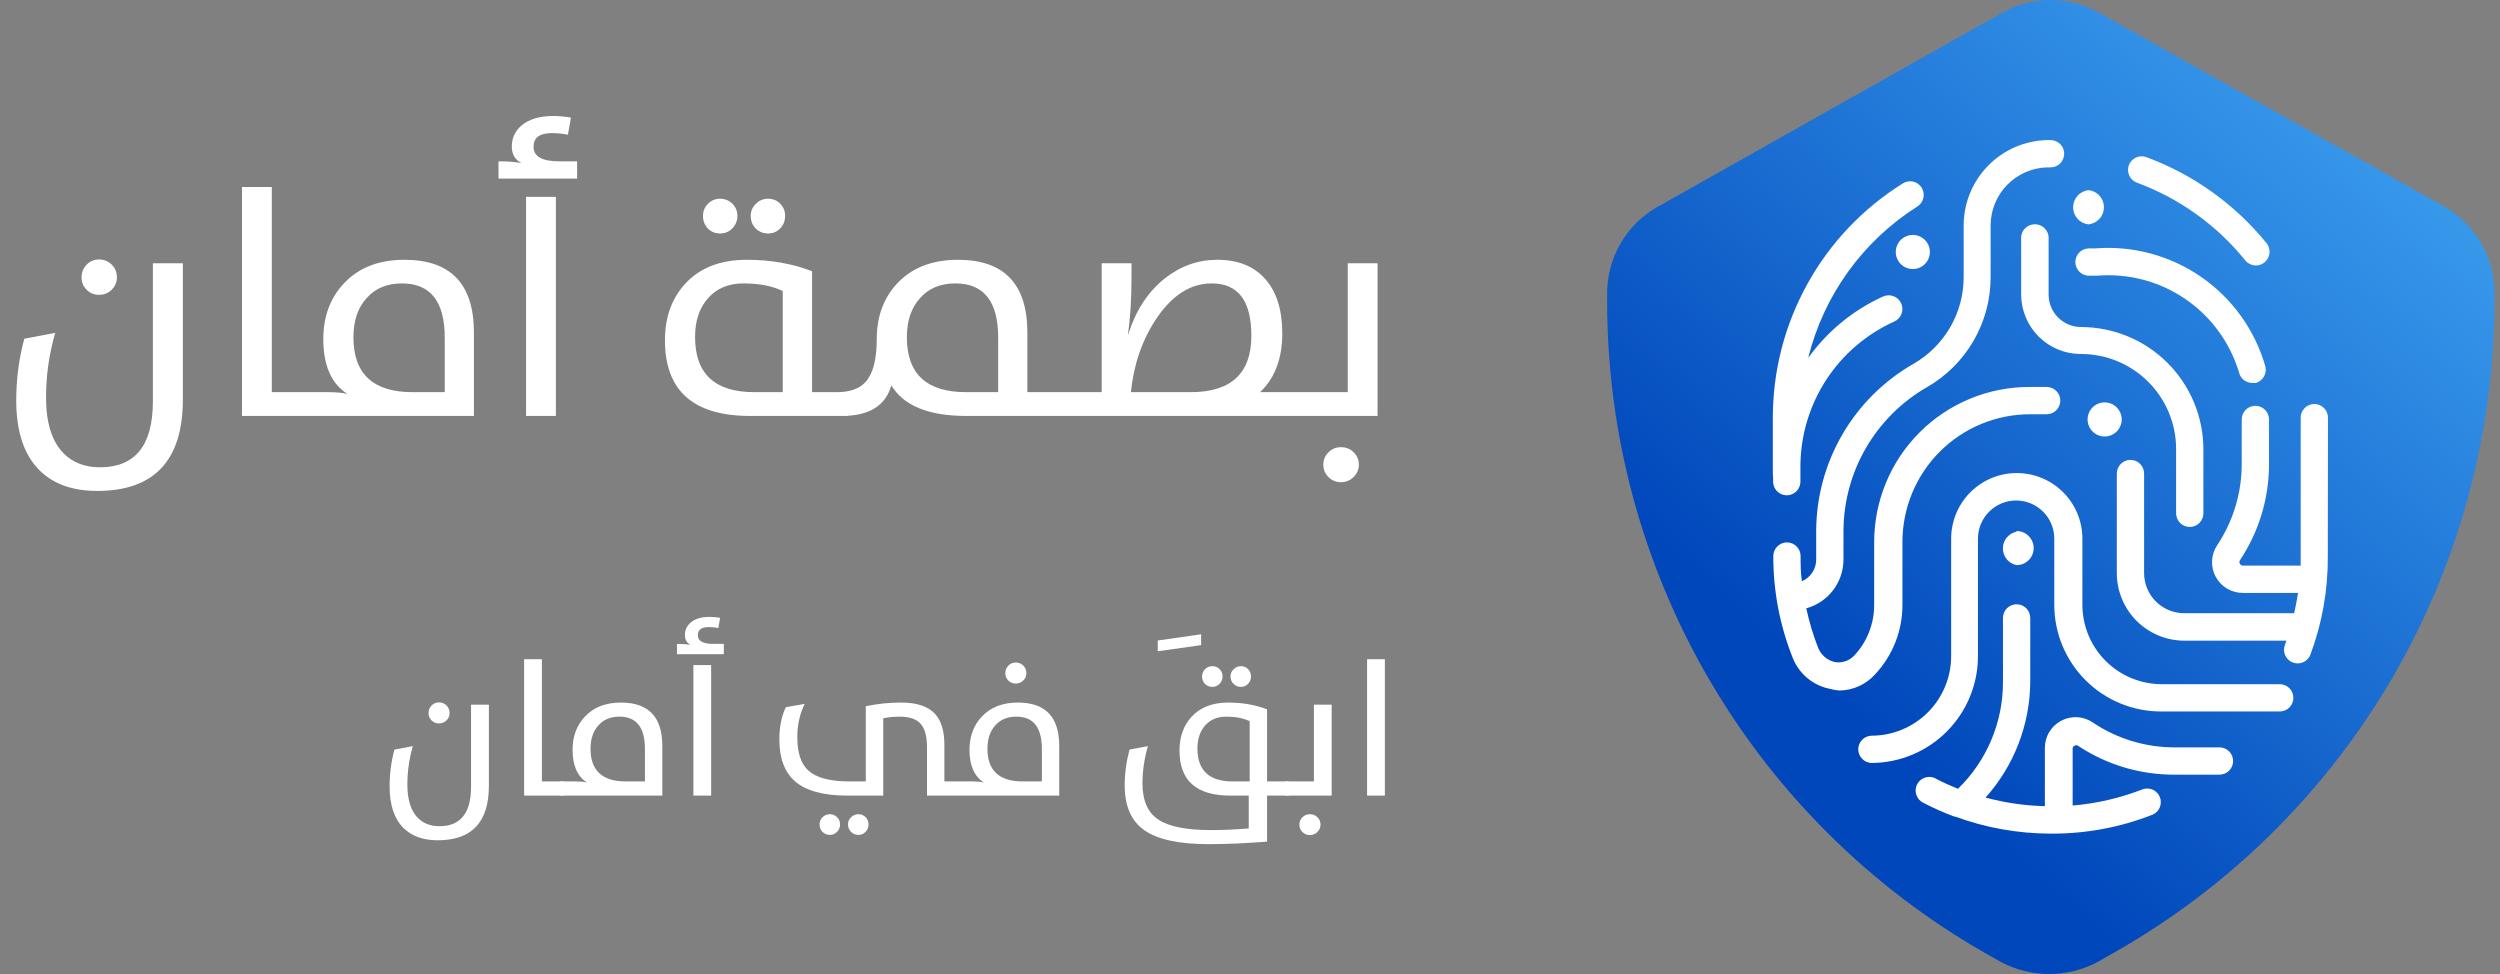 <svg width="154" height="60" viewBox="0 0 154 60" fill="none" xmlns="http://www.w3.org/2000/svg">
<rect x="0" y="0" width="154" height="60" fill="#808080" stroke="none"/>
<path d="M11.264 24.606C11.264 28.363 9.503 30.241 5.98 30.241C4.483 30.241 3.308 29.825 2.455 28.991C1.485 28.041 1 26.599 1 24.665C1 23.356 1.166 22.09 1.498 20.866L3.402 20.505C3.025 21.8 2.836 23.125 2.836 24.48C2.836 26.042 3.194 27.188 3.91 27.917C4.477 28.496 5.225 28.786 6.156 28.786C8.331 28.786 9.418 27.432 9.418 24.724V16.218H11.264V24.606ZM6.098 18.161C5.798 18.161 5.544 18.057 5.336 17.849C5.128 17.64 5.023 17.386 5.023 17.087C5.023 16.781 5.128 16.52 5.336 16.306C5.544 16.091 5.798 15.983 6.098 15.983C6.404 15.983 6.664 16.088 6.879 16.296C7.094 16.511 7.201 16.774 7.201 17.087C7.201 17.38 7.094 17.634 6.879 17.849C6.664 18.057 6.404 18.161 6.098 18.161ZM14.906 11.521H16.742V24.157H18.949V25.622H14.906V11.521ZM18.656 25.622V24.157H20.238C20.701 24.157 21.088 24.193 21.4 24.265C20.411 23.64 19.916 22.513 19.916 20.886C19.916 19.506 20.336 18.366 21.176 17.468C22.081 16.491 23.328 16.003 24.916 16.003C27.768 16.003 29.193 17.497 29.193 20.485V25.622H18.656ZM27.396 20.798C27.396 18.571 26.518 17.458 24.76 17.458C23.835 17.458 23.106 17.764 22.572 18.376C22.038 18.968 21.771 19.769 21.771 20.778C21.771 23.031 22.986 24.157 25.414 24.157H27.396V20.798ZM32.406 12.126H34.242V25.622H32.406V12.126ZM30.707 9.938C31.273 9.938 31.745 9.974 32.123 10.046C31.726 9.844 31.527 9.502 31.527 9.021C31.527 8.513 31.723 8.086 32.113 7.741C32.575 7.344 33.233 7.146 34.086 7.146C34.438 7.146 34.799 7.178 35.17 7.243L34.984 8.298C34.685 8.233 34.353 8.2 33.988 8.2C33.24 8.2 32.865 8.48 32.865 9.04C32.865 9.639 33.393 9.938 34.447 9.938H35.551V11.003H30.707V9.938ZM46.205 25.622C42.709 25.622 40.961 24.069 40.961 20.964C40.961 19.551 41.374 18.392 42.201 17.487C43.106 16.498 44.372 16.003 46 16.003C47.465 16.003 48.806 16.237 50.023 16.706V24.157H52.24V25.622H46.205ZM48.217 17.927C47.566 17.614 46.762 17.458 45.805 17.458C44.88 17.458 44.151 17.761 43.617 18.366C43.083 18.965 42.816 19.763 42.816 20.759C42.816 23.024 44.031 24.157 46.459 24.157H48.217V17.927ZM47.318 14.382C47.019 14.382 46.765 14.281 46.557 14.079C46.348 13.871 46.244 13.61 46.244 13.298C46.244 13.011 46.348 12.764 46.557 12.556C46.765 12.347 47.019 12.243 47.318 12.243C47.611 12.243 47.859 12.344 48.06 12.546C48.262 12.754 48.363 13.005 48.363 13.298C48.363 13.604 48.262 13.861 48.06 14.069C47.859 14.278 47.611 14.382 47.318 14.382ZM44.359 14.382C44.06 14.382 43.809 14.281 43.607 14.079C43.406 13.871 43.305 13.61 43.305 13.298C43.305 13.011 43.406 12.764 43.607 12.556C43.809 12.347 44.06 12.243 44.359 12.243C44.652 12.243 44.903 12.344 45.111 12.546C45.32 12.754 45.424 13.005 45.424 13.298C45.424 13.597 45.32 13.854 45.111 14.069C44.903 14.278 44.652 14.382 44.359 14.382ZM59.525 25.622C57.201 25.622 55.661 24.994 54.906 23.737C54.555 24.994 53.536 25.622 51.85 25.622H51.547V24.157C52.354 24.157 52.947 23.946 53.324 23.523C53.78 23.015 54.008 22.136 54.008 20.886C54.008 19.506 54.425 18.366 55.258 17.468C56.169 16.491 57.419 16.003 59.008 16.003C61.859 16.003 63.285 17.497 63.285 20.485V24.157H65.287V25.622H59.525ZM61.488 20.798C61.488 18.571 60.609 17.458 58.852 17.458C57.927 17.458 57.198 17.764 56.664 18.376C56.13 18.968 55.863 19.769 55.863 20.778C55.863 23.031 57.078 24.157 59.506 24.157H61.488V20.798ZM64.984 24.157H67.865V16.218H69.701V16.999C69.701 18.379 69.63 19.574 69.486 20.583H69.506C69.962 19.131 70.704 17.992 71.732 17.165C72.709 16.39 73.793 16.003 74.984 16.003C76.267 16.003 77.257 16.403 77.953 17.204C78.643 17.992 78.988 19.105 78.988 20.544C78.988 22.087 78.533 23.291 77.621 24.157H80.502V25.622H64.984V24.157ZM73.344 24.157C75.837 24.157 77.084 22.998 77.084 20.681C77.084 18.532 76.27 17.458 74.643 17.458C73.347 17.458 72.217 18.171 71.254 19.597C70.375 20.892 69.844 22.412 69.662 24.157H73.344ZM80.102 24.157H83.022V16.218H84.857V25.622H80.102V24.157ZM82.602 29.704C82.302 29.704 82.048 29.6 81.84 29.392C81.625 29.183 81.518 28.926 81.518 28.62C81.518 28.321 81.625 28.067 81.84 27.858C82.048 27.65 82.302 27.546 82.602 27.546C82.908 27.546 83.165 27.647 83.373 27.849C83.594 28.057 83.705 28.314 83.705 28.62C83.705 28.92 83.594 29.177 83.373 29.392C83.158 29.6 82.901 29.704 82.602 29.704Z" fill="white"/>
<path d="M146.537 15.651L128.959 5.663C128.206 5.228 127.354 5 126.488 5C125.621 5 124.769 5.228 124.016 5.663L106.471 15.668C105.71 16.123 105.081 16.774 104.647 17.554C104.213 18.334 103.99 19.216 104 20.112V20.47C103.996 27.267 105.77 33.943 109.141 39.822C112.512 45.7 117.36 50.57 123.193 53.937L123.951 54.371C124.71 54.784 125.559 55 126.422 55C127.284 55 128.133 54.784 128.893 54.371L129.642 53.937C135.509 50.59 140.392 45.727 143.793 39.844C147.194 33.961 148.991 27.27 149 20.453V20.095C149.011 19.201 148.789 18.319 148.357 17.539C147.924 16.759 147.297 16.108 146.537 15.651Z" fill="white"/>
<path d="M150.667 12.781L129.316 0.795C128.401 0.274 127.367 0 126.314 0C125.262 0 124.227 0.274 123.313 0.795L102.002 12.801C101.077 13.348 100.313 14.129 99.786 15.065C99.259 16.001 98.988 17.06 99 18.134V18.564C98.996 26.72 101.15 34.732 105.245 41.786C109.339 48.84 115.228 54.684 122.312 58.725L123.233 59.245C124.156 59.741 125.187 60 126.234 60C127.282 60 128.313 59.741 129.236 59.245L130.146 58.725C137.272 54.709 143.203 48.872 147.334 41.813C151.465 34.753 153.647 26.724 153.658 18.544V18.114C153.672 17.041 153.402 15.983 152.877 15.047C152.352 14.111 151.59 13.329 150.667 12.781ZM131.137 10.18C131.175 10.076 131.233 9.981 131.308 9.899C131.383 9.818 131.473 9.752 131.573 9.705C131.674 9.659 131.782 9.633 131.893 9.628C132.003 9.624 132.114 9.641 132.217 9.68C135.116 10.752 137.673 12.583 139.621 14.982C139.76 15.156 139.825 15.378 139.8 15.6C139.776 15.821 139.665 16.023 139.491 16.163C139.343 16.288 139.155 16.356 138.961 16.353C138.836 16.351 138.714 16.323 138.602 16.269C138.489 16.216 138.39 16.139 138.31 16.043C136.557 13.87 134.247 12.214 131.627 11.25C131.421 11.172 131.255 11.016 131.163 10.815C131.071 10.615 131.062 10.387 131.137 10.18ZM139.551 22.586C139.598 22.795 139.565 23.015 139.457 23.2C139.35 23.386 139.176 23.524 138.971 23.587H138.741C138.556 23.588 138.376 23.528 138.229 23.416C138.082 23.303 137.977 23.145 137.93 22.966C137.383 21.118 136.216 19.514 134.625 18.424C133.035 17.335 131.117 16.826 129.196 16.983H128.756C128.533 17.002 128.312 16.931 128.141 16.787C127.97 16.642 127.864 16.436 127.845 16.213C127.827 15.99 127.897 15.769 128.042 15.598C128.186 15.427 128.393 15.321 128.616 15.303H129.056C131.377 15.116 133.692 15.74 135.605 17.068C137.519 18.396 138.913 20.346 139.551 22.586ZM128.165 21.806C127.195 21.803 126.265 21.416 125.579 20.73C124.893 20.044 124.506 19.114 124.503 18.144V14.572C124.526 14.364 124.625 14.171 124.781 14.031C124.937 13.891 125.139 13.814 125.349 13.814C125.558 13.814 125.761 13.891 125.917 14.031C126.073 14.171 126.172 14.364 126.194 14.572V18.144C126.194 18.675 126.405 19.184 126.78 19.559C127.156 19.934 127.665 20.145 128.195 20.145C130.191 20.148 132.104 20.941 133.516 22.351C134.928 23.761 135.724 25.673 135.729 27.669V31.621C135.729 31.844 135.641 32.057 135.483 32.215C135.325 32.373 135.112 32.461 134.889 32.461C134.666 32.461 134.452 32.373 134.294 32.215C134.137 32.057 134.048 31.844 134.048 31.621V27.649C134.047 26.878 133.894 26.116 133.597 25.405C133.3 24.694 132.866 24.049 132.32 23.506C131.773 22.963 131.125 22.534 130.412 22.242C129.699 21.95 128.936 21.802 128.165 21.806ZM129.646 26.888C129.367 26.888 129.1 26.778 128.903 26.581C128.706 26.384 128.596 26.116 128.596 25.838C128.596 25.559 128.706 25.292 128.903 25.095C129.1 24.898 129.367 24.787 129.646 24.787C129.925 24.787 130.192 24.898 130.389 25.095C130.586 25.292 130.697 25.559 130.697 25.838C130.697 26.116 130.586 26.384 130.389 26.581C130.192 26.778 129.925 26.888 129.646 26.888ZM128.646 11.711C128.908 11.736 129.151 11.858 129.328 12.054C129.505 12.249 129.603 12.503 129.603 12.766C129.603 13.03 129.505 13.284 129.328 13.479C129.151 13.674 128.908 13.796 128.646 13.822C128.383 13.792 128.142 13.665 127.968 13.466C127.795 13.268 127.701 13.012 127.706 12.748C127.711 12.484 127.814 12.232 127.995 12.04C128.176 11.848 128.423 11.731 128.686 11.711H128.646ZM117.83 16.573C117.551 16.573 117.284 16.462 117.087 16.265C116.89 16.068 116.779 15.801 116.779 15.523C116.779 15.244 116.89 14.977 117.087 14.78C117.284 14.583 117.551 14.472 117.83 14.472C118.109 14.472 118.376 14.583 118.573 14.78C118.77 14.977 118.881 15.244 118.881 15.523C118.881 15.801 118.77 16.068 118.573 16.265C118.376 16.462 118.109 16.573 117.83 16.573ZM109.206 28.869C109.206 28.869 109.206 28.819 109.206 28.799V28.599V25.718C109.208 22.833 109.943 19.996 111.344 17.474C112.744 14.952 114.762 12.828 117.21 11.3C117.397 11.18 117.624 11.139 117.842 11.185C118.059 11.232 118.249 11.364 118.37 11.551C118.49 11.741 118.53 11.97 118.482 12.19C118.433 12.409 118.299 12.6 118.11 12.721C114.75 14.846 112.341 18.187 111.387 22.046C112.566 20.403 114.157 19.099 115.999 18.264C116.1 18.219 116.209 18.194 116.32 18.191C116.431 18.187 116.541 18.206 116.645 18.246C116.749 18.285 116.843 18.345 116.924 18.421C117.005 18.497 117.069 18.588 117.115 18.689C117.16 18.79 117.185 18.899 117.188 19.01C117.191 19.121 117.173 19.232 117.133 19.335C117.094 19.439 117.034 19.534 116.958 19.614C116.882 19.695 116.791 19.759 116.689 19.805C114.99 20.57 113.544 21.804 112.519 23.361C111.495 24.919 110.936 26.736 110.906 28.599V28.729C110.906 28.959 110.906 29.2 110.906 29.43V29.61C110.92 29.832 110.846 30.051 110.7 30.22C110.554 30.388 110.348 30.492 110.126 30.51H110.066C109.853 30.511 109.648 30.43 109.492 30.286C109.336 30.141 109.241 29.942 109.226 29.73V29.55C109.206 29.32 109.206 29.09 109.206 28.869ZM112.737 42.436C112.225 42.338 111.746 42.112 111.344 41.78C110.942 41.448 110.63 41.02 110.436 40.535C109.638 38.537 109.23 36.404 109.236 34.252C109.236 34.029 109.324 33.816 109.482 33.658C109.639 33.5 109.853 33.412 110.076 33.412C110.299 33.412 110.513 33.5 110.67 33.658C110.828 33.816 110.916 34.029 110.916 34.252C110.916 34.772 110.916 35.253 110.997 35.803C111.258 35.693 111.481 35.507 111.638 35.271C111.794 35.034 111.878 34.756 111.877 34.472V32.721C111.881 30.626 112.439 28.569 113.493 26.757C114.547 24.946 116.06 23.445 117.88 22.406C118.815 21.867 119.593 21.092 120.134 20.157C120.674 19.223 120.96 18.163 120.962 17.083V13.892C120.961 12.515 121.501 11.193 122.464 10.209C123.427 9.225 124.738 8.658 126.114 8.629H126.314C126.537 8.629 126.751 8.718 126.909 8.875C127.066 9.033 127.155 9.247 127.155 9.47C127.155 9.692 127.066 9.906 126.909 10.064C126.751 10.221 126.537 10.31 126.314 10.31H126.114C125.18 10.333 124.292 10.721 123.64 11.39C122.987 12.059 122.622 12.957 122.622 13.892V17.083C122.622 18.459 122.258 19.81 121.568 20.999C120.877 22.189 119.885 23.174 118.69 23.857C117.133 24.755 115.839 26.047 114.938 27.602C114.037 29.158 113.561 30.924 113.558 32.721V34.472C113.556 35.154 113.331 35.817 112.918 36.359C112.504 36.901 111.924 37.292 111.267 37.474C111.446 38.302 111.69 39.115 111.997 39.905C112.083 40.119 112.218 40.31 112.392 40.461C112.566 40.613 112.774 40.72 112.998 40.776C113.22 40.82 113.45 40.806 113.665 40.736C113.881 40.666 114.075 40.542 114.228 40.375C115.016 39.531 115.452 38.418 115.449 37.264V33.402C115.447 32.145 115.694 30.901 116.174 29.74C116.654 28.579 117.359 27.524 118.247 26.635C119.136 25.747 120.191 25.043 121.352 24.562C122.513 24.082 123.757 23.835 125.014 23.837H126.074C126.297 23.837 126.511 23.925 126.668 24.083C126.826 24.241 126.915 24.454 126.915 24.677C126.915 24.9 126.826 25.114 126.668 25.271C126.511 25.429 126.297 25.518 126.074 25.518H125.064C124.028 25.516 123.003 25.72 122.047 26.115C121.09 26.511 120.221 27.092 119.489 27.825C118.758 28.557 118.178 29.427 117.784 30.384C117.389 31.341 117.187 32.367 117.19 33.402V37.274C117.191 38.856 116.59 40.38 115.509 41.536C115.231 41.846 114.892 42.095 114.513 42.268C114.135 42.44 113.724 42.531 113.308 42.536C113.115 42.523 112.923 42.49 112.737 42.436ZM136.68 47.719H133.928C131.821 47.724 129.76 47.104 128.005 45.938C127.973 45.917 127.934 45.905 127.895 45.905C127.856 45.905 127.818 45.917 127.785 45.938C127.751 45.954 127.722 45.979 127.703 46.011C127.683 46.044 127.674 46.081 127.675 46.118V49.62C129.153 49.497 130.606 49.16 131.987 48.62C132.192 48.547 132.417 48.557 132.615 48.647C132.812 48.737 132.967 48.9 133.048 49.102C133.128 49.303 133.127 49.529 133.045 49.73C132.963 49.931 132.806 50.092 132.608 50.18C130.604 50.97 128.468 51.367 126.314 51.351C124.307 51.348 122.316 50.993 120.431 50.3H120.381C119.734 50.059 119.103 49.779 118.49 49.46C118.385 49.411 118.291 49.342 118.213 49.255C118.136 49.168 118.078 49.066 118.042 48.956C118.006 48.846 117.994 48.729 118.005 48.613C118.017 48.498 118.052 48.386 118.109 48.285C118.165 48.184 118.243 48.095 118.335 48.025C118.428 47.955 118.534 47.906 118.647 47.879C118.76 47.852 118.877 47.849 118.992 47.869C119.106 47.89 119.214 47.934 119.311 47.999C119.731 48.219 120.171 48.409 120.611 48.59C121.493 47.733 122.192 46.708 122.668 45.575C123.145 44.442 123.388 43.225 123.383 41.996V38.064C123.383 37.841 123.471 37.627 123.629 37.47C123.787 37.312 124 37.224 124.223 37.224C124.446 37.224 124.66 37.312 124.818 37.47C124.975 37.627 125.064 37.841 125.064 38.064V41.996C125.048 44.63 124.069 47.167 122.312 49.13C123.504 49.452 124.73 49.63 125.964 49.66V46.108C125.957 45.756 126.047 45.409 126.227 45.106C126.406 44.803 126.666 44.556 126.978 44.392C127.29 44.229 127.641 44.156 127.992 44.182C128.344 44.207 128.681 44.331 128.966 44.537C130.448 45.521 132.189 46.043 133.968 46.038H136.72C136.943 46.038 137.156 46.127 137.314 46.284C137.472 46.442 137.56 46.656 137.56 46.879C137.56 47.102 137.472 47.315 137.314 47.473C137.156 47.63 136.943 47.719 136.72 47.719H136.68ZM124.223 32.711C124.502 32.711 124.769 32.822 124.966 33.019C125.163 33.216 125.274 33.483 125.274 33.762C125.274 34.041 125.163 34.308 124.966 34.505C124.769 34.702 124.502 34.812 124.223 34.812C123.985 34.765 123.77 34.637 123.616 34.449C123.461 34.261 123.377 34.025 123.377 33.782C123.377 33.539 123.461 33.303 123.616 33.115C123.77 32.927 123.985 32.799 124.223 32.751V32.711ZM140.392 43.827H133.118C131.376 43.827 129.706 43.136 128.473 41.905C127.241 40.675 126.547 39.005 126.544 37.264V33.182C126.544 32.873 126.484 32.567 126.365 32.282C126.247 31.997 126.074 31.737 125.856 31.519C125.637 31.301 125.378 31.128 125.093 31.009C124.808 30.891 124.502 30.83 124.193 30.83C123.885 30.83 123.579 30.891 123.294 31.009C123.008 31.128 122.749 31.301 122.531 31.519C122.312 31.737 122.139 31.997 122.021 32.282C121.903 32.567 121.842 32.873 121.842 33.182V40.405C121.845 42.144 121.159 43.814 119.935 45.049C118.711 46.285 117.048 46.986 115.309 46.999C115.086 46.999 114.872 46.91 114.714 46.752C114.557 46.595 114.468 46.381 114.468 46.158C114.468 45.935 114.557 45.722 114.714 45.564C114.872 45.406 115.086 45.318 115.309 45.318C116.604 45.312 117.844 44.795 118.759 43.878C119.674 42.962 120.189 41.72 120.191 40.425V33.182C120.191 32.11 120.617 31.081 121.375 30.323C122.133 29.565 123.161 29.14 124.233 29.14C125.305 29.14 126.333 29.565 127.091 30.323C127.849 31.081 128.275 32.11 128.275 33.182V37.264C128.278 38.558 128.793 39.798 129.708 40.713C130.623 41.628 131.864 42.144 133.158 42.146H140.432C140.654 42.146 140.868 42.235 141.026 42.392C141.183 42.55 141.272 42.764 141.272 42.987C141.272 43.209 141.183 43.423 141.026 43.581C140.868 43.739 140.654 43.827 140.432 43.827H140.392ZM143.393 34.252C143.409 36.325 143.046 38.383 142.323 40.325C142.26 40.484 142.152 40.621 142.011 40.717C141.87 40.814 141.703 40.865 141.532 40.865C141.429 40.865 141.327 40.845 141.232 40.806C141.129 40.767 141.035 40.708 140.955 40.632C140.875 40.557 140.811 40.466 140.766 40.366C140.721 40.265 140.697 40.157 140.694 40.047C140.692 39.937 140.712 39.827 140.752 39.725L140.842 39.465H134.549C133.448 39.462 132.394 39.024 131.615 38.246C130.837 37.468 130.399 36.413 130.396 35.313V29.17C130.396 28.947 130.485 28.733 130.643 28.575C130.8 28.418 131.014 28.329 131.237 28.329C131.46 28.329 131.674 28.418 131.831 28.575C131.989 28.733 132.077 28.947 132.077 29.17V35.313C132.08 35.966 132.341 36.592 132.805 37.054C133.268 37.515 133.895 37.774 134.549 37.774H141.322C141.412 37.364 141.492 36.944 141.562 36.523H138.16C137.817 36.525 137.48 36.433 137.185 36.258C136.89 36.082 136.649 35.83 136.486 35.528C136.324 35.225 136.247 34.885 136.263 34.542C136.28 34.199 136.389 33.867 136.58 33.582C137.567 32.1 138.092 30.36 138.09 28.579V25.838C138.09 25.615 138.179 25.401 138.337 25.244C138.494 25.086 138.708 24.997 138.931 24.997C139.154 24.997 139.367 25.086 139.525 25.244C139.683 25.401 139.771 25.615 139.771 25.838V28.589C139.772 30.697 139.149 32.758 137.98 34.512C137.959 34.545 137.947 34.583 137.947 34.622C137.947 34.661 137.959 34.7 137.98 34.732C137.998 34.767 138.025 34.796 138.059 34.816C138.093 34.835 138.131 34.845 138.17 34.843H141.722C141.722 34.642 141.722 34.452 141.722 34.252V25.728C141.722 25.505 141.811 25.291 141.968 25.134C142.126 24.976 142.34 24.887 142.563 24.887C142.786 24.887 142.999 24.976 143.157 25.134C143.315 25.291 143.403 25.505 143.403 25.728L143.393 34.252Z" fill="url(#paint0_linear_875_1976)"/>
<path d="M30.116 48.404C30.116 50.642 29.066 51.761 26.968 51.761C26.075 51.761 25.375 51.513 24.867 51.017C24.289 50.45 24 49.591 24 48.439C24 47.659 24.099 46.905 24.297 46.175L25.431 45.96C25.206 46.732 25.094 47.522 25.094 48.328C25.094 49.259 25.307 49.942 25.734 50.377C26.072 50.722 26.518 50.894 27.072 50.894C28.368 50.894 29.016 50.088 29.016 48.474V43.406H30.116V48.404ZM27.037 44.564C26.859 44.564 26.708 44.502 26.584 44.377C26.459 44.253 26.397 44.102 26.397 43.923C26.397 43.741 26.459 43.586 26.584 43.458C26.708 43.33 26.859 43.266 27.037 43.266C27.22 43.266 27.375 43.328 27.503 43.452C27.631 43.58 27.695 43.737 27.695 43.923C27.695 44.098 27.631 44.249 27.503 44.377C27.375 44.502 27.22 44.564 27.037 44.564Z" fill="white"/>
<path d="M32.286 40.607H33.38V48.136H34.695V49.009H32.286V40.607Z" fill="white"/>
<path d="M34.52 49.009V48.136H35.463C35.738 48.136 35.969 48.158 36.155 48.2C35.566 47.828 35.271 47.157 35.271 46.187C35.271 45.365 35.521 44.686 36.022 44.151C36.561 43.569 37.304 43.278 38.25 43.278C39.949 43.278 40.799 44.168 40.799 45.949V49.009H34.52ZM39.728 46.135C39.728 44.808 39.205 44.145 38.157 44.145C37.606 44.145 37.172 44.327 36.854 44.692C36.536 45.045 36.377 45.522 36.377 46.123C36.377 47.465 37.1 48.136 38.547 48.136H39.728V46.135Z" fill="white"/>
<path d="M42.713 40.968H43.807V49.009H42.713V40.968ZM41.701 39.664C42.038 39.664 42.319 39.685 42.544 39.728C42.308 39.608 42.19 39.404 42.19 39.117C42.19 38.815 42.306 38.56 42.539 38.355C42.814 38.118 43.206 38 43.714 38C43.923 38 44.139 38.019 44.36 38.058L44.249 38.687C44.071 38.648 43.873 38.628 43.656 38.628C43.21 38.628 42.987 38.795 42.987 39.129C42.987 39.486 43.301 39.664 43.929 39.664H44.587V40.298H41.701V39.664Z" fill="white"/>
<path d="M53.501 50.784C53.501 50.962 53.441 51.114 53.321 51.238C53.201 51.366 53.055 51.43 52.885 51.43C52.702 51.43 52.549 51.368 52.425 51.244C52.301 51.119 52.239 50.966 52.239 50.784C52.239 50.609 52.301 50.462 52.425 50.342C52.553 50.218 52.706 50.155 52.885 50.155C53.055 50.155 53.201 50.216 53.321 50.336C53.441 50.456 53.501 50.605 53.501 50.784ZM51.75 50.784C51.75 50.962 51.688 51.114 51.564 51.238C51.44 51.366 51.292 51.43 51.121 51.43C50.939 51.43 50.788 51.368 50.667 51.244C50.547 51.123 50.487 50.97 50.487 50.784C50.487 50.609 50.547 50.462 50.667 50.342C50.792 50.218 50.943 50.155 51.121 50.155C51.292 50.155 51.44 50.216 51.564 50.336C51.688 50.456 51.75 50.605 51.75 50.784ZM64.179 46.135C64.179 44.808 63.655 44.145 62.608 44.145C62.057 44.145 61.622 44.327 61.304 44.692C60.986 45.045 60.827 45.522 60.827 46.123C60.827 47.465 61.551 48.136 62.998 48.136H64.179V46.135ZM57.103 49.009V46.03C57.103 45.355 56.971 44.872 56.707 44.581C56.447 44.29 56.015 44.145 55.41 44.145C55.084 44.145 54.75 44.178 54.409 44.244V49.009H52.192C50.718 49.009 49.643 48.714 48.968 48.125C48.328 47.566 48.008 46.705 48.008 45.541C48.008 44.789 48.14 44.129 48.404 43.563L49.568 43.359C49.265 43.976 49.114 44.661 49.114 45.413C49.114 46.36 49.337 47.041 49.783 47.456C50.276 47.909 51.121 48.136 52.32 48.136H53.333V43.505C54.035 43.353 54.762 43.278 55.514 43.278C56.473 43.278 57.165 43.508 57.592 43.97C57.98 44.389 58.174 45.027 58.174 45.885V48.136H59.913C60.189 48.136 60.42 48.158 60.606 48.2C60.016 47.828 59.721 47.157 59.721 46.187C59.721 45.365 59.972 44.686 60.472 44.151C61.011 43.569 61.754 43.278 62.701 43.278C64.4 43.278 65.249 44.168 65.249 45.949V49.009H57.103ZM62.113 41.922C61.989 41.798 61.927 41.646 61.927 41.468C61.927 41.286 61.989 41.13 62.113 41.002C62.241 40.874 62.392 40.81 62.567 40.81C62.749 40.81 62.904 40.873 63.032 40.997C63.16 41.125 63.224 41.282 63.224 41.468C63.224 41.646 63.16 41.798 63.032 41.922C62.904 42.046 62.749 42.108 62.567 42.108C62.389 42.108 62.237 42.046 62.113 41.922Z" fill="white"/>
<path d="M71.318 39.455L73.989 39.071V39.74L71.318 40.118V39.455Z" fill="white"/>
<path d="M78.051 48.136H79.377V49.009H78.051V51.843C76.747 51.948 75.549 52 74.455 52C72.624 52 71.301 51.713 70.486 51.139C69.683 50.569 69.282 49.653 69.282 48.392C69.282 47.644 69.381 46.905 69.579 46.175L70.713 45.96C70.488 46.732 70.376 47.502 70.376 48.27C70.376 49.306 70.696 50.041 71.336 50.475C71.976 50.914 73.062 51.133 74.594 51.133C75.312 51.133 76.088 51.1 76.922 51.034V49.009H75.776C73.696 49.009 72.657 48.084 72.657 46.234C72.657 45.392 72.901 44.701 73.39 44.162C73.933 43.572 74.689 43.278 75.659 43.278C76.532 43.278 77.329 43.417 78.051 43.697V48.136ZM76.98 44.424C76.592 44.238 76.111 44.145 75.537 44.145C74.994 44.145 74.561 44.325 74.239 44.686C73.921 45.043 73.762 45.518 73.762 46.111C73.762 47.461 74.486 48.136 75.933 48.136H76.98V44.424ZM74.682 42.312C74.503 42.312 74.352 42.252 74.228 42.131C74.108 42.007 74.047 41.852 74.047 41.666C74.047 41.495 74.108 41.348 74.228 41.224C74.352 41.099 74.503 41.037 74.682 41.037C74.856 41.037 75.004 41.097 75.124 41.218C75.248 41.342 75.31 41.491 75.31 41.666C75.31 41.844 75.248 41.998 75.124 42.126C75 42.25 74.852 42.312 74.682 42.312ZM76.445 42.312C76.262 42.312 76.111 42.252 75.991 42.131C75.863 42.007 75.799 41.852 75.799 41.666C75.799 41.495 75.863 41.348 75.991 41.224C76.115 41.099 76.266 41.037 76.445 41.037C76.619 41.037 76.765 41.097 76.881 41.218C77.001 41.342 77.061 41.491 77.061 41.666C77.061 41.848 77.001 42.001 76.881 42.126C76.761 42.25 76.615 42.312 76.445 42.312Z" fill="white"/>
<path d="M79.197 48.136H80.937V43.406H82.031V49.009H79.197V48.136ZM80.687 51.441C80.508 51.441 80.357 51.379 80.233 51.255C80.105 51.131 80.041 50.978 80.041 50.795C80.041 50.617 80.105 50.466 80.233 50.342C80.357 50.218 80.508 50.155 80.687 50.155C80.869 50.155 81.022 50.216 81.146 50.336C81.278 50.46 81.344 50.613 81.344 50.795C81.344 50.974 81.278 51.127 81.146 51.255C81.018 51.379 80.865 51.441 80.687 51.441Z" fill="white"/>
<path d="M84.213 40.607H85.307V49.009H84.213V40.607Z" fill="white"/>
<defs>
<linearGradient id="paint0_linear_875_1976" x1="124.813" y1="53.51" x2="167.274" y2="5.948" gradientUnits="userSpaceOnUse">
<stop stop-color="#0047BB"/>
<stop offset="1" stop-color="#4AB4FB"/>
</linearGradient>
</defs>
</svg>
